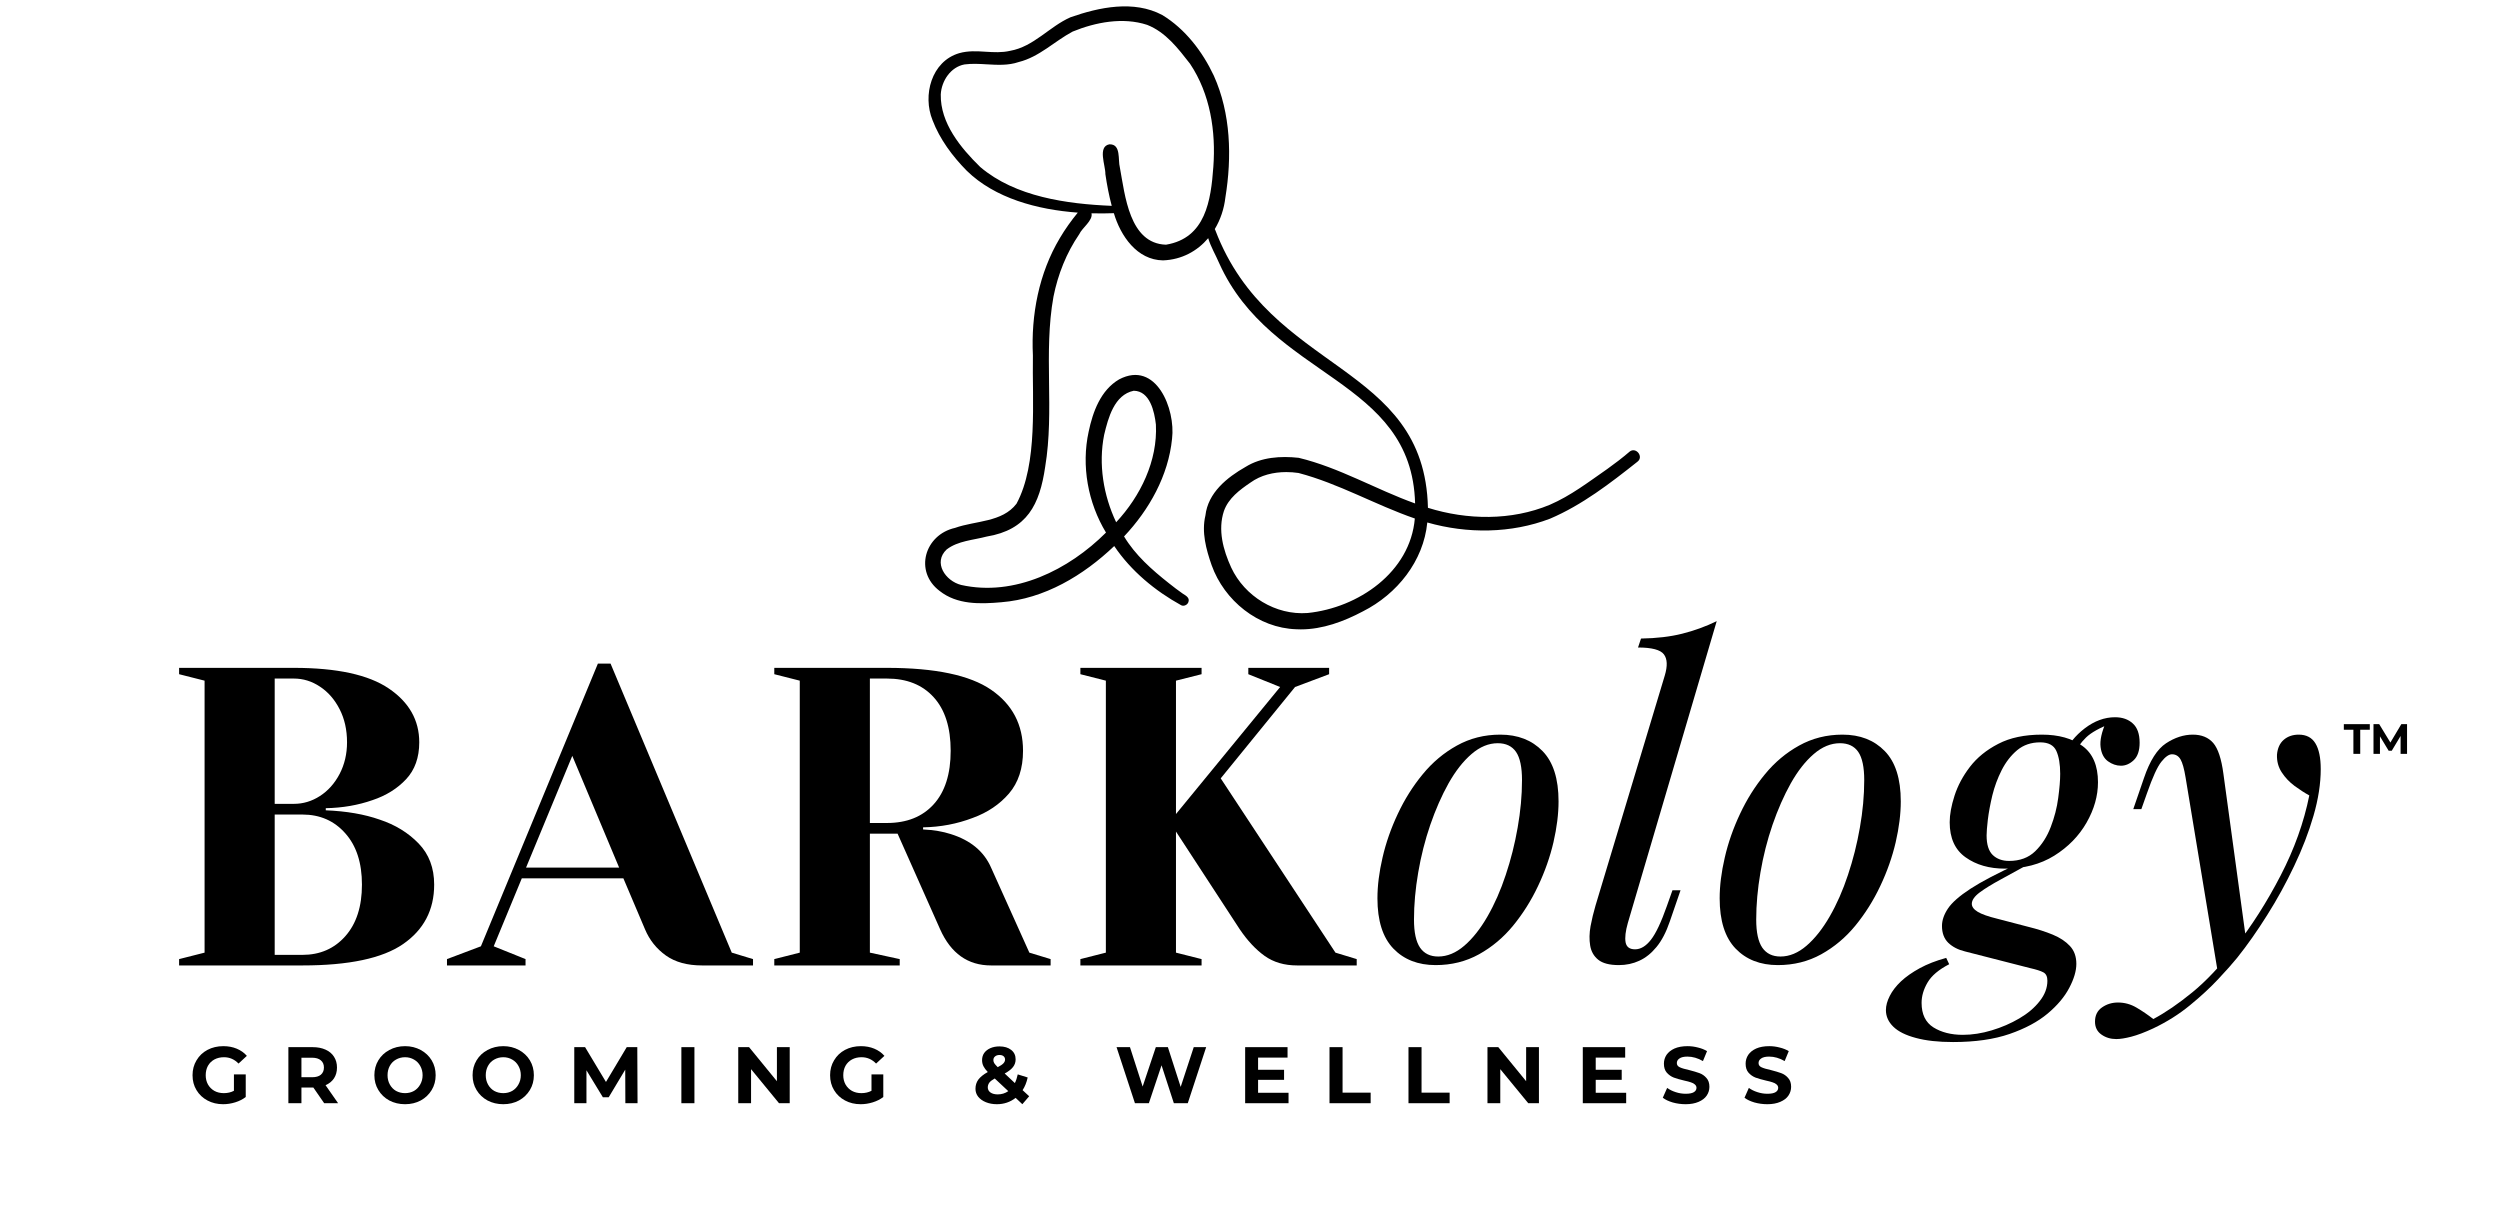 <svg xmlns="http://www.w3.org/2000/svg" xmlns:xlink="http://www.w3.org/1999/xlink" width="419" zoomAndPan="magnify" viewBox="0 0 314.25 152.25" height="203" preserveAspectRatio="xMidYMid meet" version="1.0"><defs><g/><clipPath id="2be8f7e43a"><path d="M 116 0 L 206.664 0 L 206.664 79.109 L 116 79.109 Z M 116 0 " clip-rule="nonzero"/></clipPath><clipPath id="925fe42492"><rect x="0" width="153" y="0" height="63"/></clipPath><clipPath id="5ad8fd3a4c"><rect x="0" width="207" y="0" height="14"/></clipPath><clipPath id="99ce930d7f"><rect x="0" width="124" y="0" height="73"/></clipPath><clipPath id="b6fb9b3c32"><path d="M 0.391 2 L 4 2 L 4 6 L 0.391 6 Z M 0.391 2 " clip-rule="nonzero"/></clipPath><clipPath id="7ec6d5dc7b"><rect x="0" width="10" y="0" height="8"/></clipPath></defs><g clip-path="url(#2be8f7e43a)"><path fill="#000000" d="M 204.84 56.773 C 203.949 57.539 203.008 58.254 202.055 58.938 C 199.723 60.555 197.441 62.32 194.797 63.457 C 189.973 65.461 184.438 65.379 179.492 63.832 C 179.07 45.539 159.633 46.98 152.773 28.953 C 152.738 28.902 152.715 28.848 152.699 28.793 C 153.41 27.613 153.867 26.25 154.031 24.82 C 154.859 19.738 154.719 14.273 152.578 9.516 C 151.164 6.496 148.977 3.633 146.09 1.883 C 142.523 -0.004 138.188 0.895 134.559 2.172 C 131.898 3.344 129.945 5.863 126.977 6.387 C 125.941 6.629 124.926 6.566 123.906 6.504 C 122.809 6.434 121.707 6.363 120.57 6.684 C 117.074 7.715 115.949 11.984 117.219 15.105 C 118.133 17.504 119.723 19.637 121.52 21.461 C 125.059 24.926 130.383 26.352 135.477 26.727 C 134.648 27.738 133.883 28.809 133.219 29.934 C 130.586 34.355 129.59 39.574 129.836 44.672 C 129.73 50.336 130.496 58.285 127.773 63.32 C 125.977 65.668 122.621 65.438 120.051 66.355 C 116.223 67.215 114.875 71.832 118.105 74.277 C 120.297 76.02 123.195 75.941 125.855 75.703 C 131.297 75.27 136.184 72.328 140.059 68.637 C 142.16 71.762 145.195 74.273 148.48 76.082 C 148.562 76.121 148.648 76.141 148.734 76.141 C 149 76.141 149.266 75.969 149.367 75.723 C 149.602 75.148 149.086 74.883 148.656 74.609 C 148.109 74.23 147.508 73.77 146.918 73.301 C 144.785 71.613 142.703 69.777 141.293 67.43 C 144.461 64.074 146.867 59.781 147.328 55.148 C 147.785 51.422 145.328 45.25 140.68 47.684 C 138.355 49.039 137.367 51.766 136.844 54.258 C 135.906 58.555 136.75 63.188 139.023 66.945 C 134.355 71.617 127.527 75.039 120.809 73.527 C 118.848 73.031 117.246 70.707 119 69.062 C 120.422 67.977 122.332 67.895 124.012 67.449 C 129.125 66.602 130.688 63.422 131.379 58.68 C 132.559 51.594 131.148 44.344 132.422 37.289 C 132.98 34.492 134.047 31.793 135.664 29.434 C 136.004 28.656 137.422 27.699 137.199 26.812 C 138.16 26.84 139.102 26.832 140.012 26.797 C 140.855 29.645 142.914 32.684 146.195 32.73 C 148.551 32.641 150.5 31.559 151.871 29.938 C 152.191 31.023 152.828 32.082 153.246 33.07 C 159.789 47.637 177.469 47.504 177.879 63.285 C 172.949 61.52 168.359 58.777 163.246 57.547 C 160.988 57.301 158.555 57.457 156.582 58.68 C 154.227 60.016 151.844 61.941 151.52 64.801 C 151.02 66.898 151.609 69.051 152.301 71.039 C 153.891 75.488 158.137 78.945 162.953 79.098 C 163.141 79.109 163.324 79.113 163.512 79.113 C 166.258 79.113 168.914 78.121 171.312 76.852 C 175.617 74.676 178.938 70.539 179.41 65.676 C 184.422 67.109 189.949 67.07 194.84 65.199 C 198.871 63.48 202.41 60.746 205.82 58.043 C 206.664 57.418 205.641 56.125 204.836 56.773 Z M 138.793 54.652 C 139.297 52.547 140.062 49.621 142.512 49.117 C 144.551 49.148 145.113 51.742 145.297 53.367 C 145.527 57.918 143.363 62.363 140.301 65.648 C 138.695 62.258 138.055 58.352 138.793 54.652 Z M 152.516 20.988 C 152.211 25.188 151.551 29.934 146.566 30.758 C 141.953 30.617 141.414 24.535 140.766 21.043 C 140.512 20.086 140.93 18.141 139.508 18.141 C 139.484 18.141 139.465 18.141 139.441 18.141 C 137.938 18.434 138.973 20.816 138.945 21.879 C 139.141 23.223 139.395 24.562 139.746 25.875 C 134.121 25.641 127.625 24.75 123.211 20.988 C 120.754 18.586 118.188 15.477 118.254 11.871 C 118.344 10.172 119.492 8.418 121.246 8.098 C 122.168 7.977 123.102 8.031 124.031 8.086 C 125.387 8.164 126.738 8.246 128.055 7.797 C 130.645 7.152 132.539 5.191 134.832 3.969 C 137.723 2.789 141.156 2.129 144.195 3.125 C 146.531 4.039 148.082 6.082 149.586 8.012 C 152.129 11.809 152.848 16.504 152.516 20.988 Z M 164.367 77.055 C 160.348 77.359 156.449 74.957 154.762 71.34 C 153.754 69.137 153.059 66.609 153.848 64.234 C 154.414 62.629 155.824 61.582 157.184 60.66 C 158.488 59.719 160.09 59.34 161.684 59.34 C 162.199 59.34 162.715 59.379 163.223 59.453 C 168.293 60.785 172.895 63.469 177.844 65.176 C 177.27 71.93 170.742 76.402 164.367 77.055 Z M 164.367 77.055 " fill-opacity="1" fill-rule="nonzero"/></g><g transform="matrix(1, 0, 0, 1, 19, 72)"><g clip-path="url(#925fe42492)"><g fill="#000000" fill-opacity="1"><g transform="translate(0.841, 49.356)"><g><path d="M 2.672 -0.797 L 5.875 -1.609 L 5.875 -35.797 L 2.672 -36.609 L 2.672 -37.406 L 17.094 -37.406 C 22.508 -37.406 26.488 -36.539 29.031 -34.812 C 31.582 -33.082 32.859 -30.828 32.859 -28.047 C 32.859 -26.129 32.305 -24.582 31.203 -23.406 C 30.098 -22.227 28.691 -21.352 26.984 -20.781 C 25.172 -20.145 23.211 -19.805 21.109 -19.766 L 21.109 -19.5 C 23.711 -19.395 25.973 -19.004 27.891 -18.328 C 29.848 -17.68 31.477 -16.68 32.781 -15.328 C 34.082 -13.984 34.734 -12.258 34.734 -10.156 C 34.734 -6.977 33.43 -4.488 30.828 -2.688 C 28.234 -0.895 24.016 0 18.172 0 L 2.672 0 Z M 17.094 -20.312 C 18.27 -20.312 19.363 -20.641 20.375 -21.297 C 21.395 -21.953 22.219 -22.875 22.844 -24.062 C 23.469 -25.258 23.781 -26.586 23.781 -28.047 C 23.781 -29.617 23.469 -31.008 22.844 -32.219 C 22.219 -33.438 21.395 -34.379 20.375 -35.047 C 19.363 -35.723 18.27 -36.062 17.094 -36.062 L 14.688 -36.062 L 14.688 -20.312 Z M 18.172 -1.328 C 20.379 -1.328 22.176 -2.109 23.562 -3.672 C 24.957 -5.242 25.656 -7.406 25.656 -10.156 C 25.656 -12.895 24.957 -15.047 23.562 -16.609 C 22.176 -18.18 20.379 -18.969 18.172 -18.969 L 14.688 -18.969 L 14.688 -1.328 Z M 18.172 -1.328 "/></g></g></g><g fill="#000000" fill-opacity="1"><g transform="translate(38.248, 49.356)"><g><path d="M -1.062 -0.797 L 3.203 -2.406 L 17.906 -37.938 L 19.5 -37.938 L 34.734 -1.609 L 37.406 -0.797 L 37.406 0 L 31 0 C 29.145 0 27.629 -0.414 26.453 -1.25 C 25.273 -2.094 24.398 -3.191 23.828 -4.547 L 21.109 -10.953 L 8.344 -10.953 L 4.812 -2.406 L 8.812 -0.797 L 8.812 0 L -1.062 0 Z M 8.875 -12.297 L 20.578 -12.297 L 14.688 -26.344 Z M 8.875 -12.297 "/></g></g></g><g fill="#000000" fill-opacity="1"><g transform="translate(75.656, 49.356)"><g><path d="M 2.672 -0.797 L 5.875 -1.609 L 5.875 -35.797 L 2.672 -36.609 L 2.672 -37.406 L 16.828 -37.406 C 22.891 -37.406 27.254 -36.488 29.922 -34.656 C 32.598 -32.82 33.938 -30.266 33.938 -26.984 C 33.938 -24.773 33.348 -22.984 32.172 -21.609 C 30.992 -20.242 29.477 -19.223 27.625 -18.547 C 25.664 -17.797 23.582 -17.398 21.375 -17.359 L 21.375 -17.094 C 22.695 -17.031 23.852 -16.836 24.844 -16.516 C 27.344 -15.734 29.035 -14.328 29.922 -12.297 L 34.734 -1.609 L 37.406 -0.797 L 37.406 0 L 29.922 0 C 27.004 0 24.867 -1.516 23.516 -4.547 L 18.172 -16.562 L 14.688 -16.562 L 14.688 -1.609 L 18.438 -0.797 L 18.438 0 L 2.672 0 Z M 16.828 -17.906 C 19.328 -17.906 21.285 -18.688 22.703 -20.25 C 24.129 -21.82 24.844 -24.066 24.844 -26.984 C 24.844 -29.91 24.129 -32.156 22.703 -33.719 C 21.285 -35.281 19.328 -36.062 16.828 -36.062 L 14.688 -36.062 L 14.688 -17.906 Z M 16.828 -17.906 "/></g></g></g><g fill="#000000" fill-opacity="1"><g transform="translate(114.132, 49.356)"><g><path d="M 2.672 -0.797 L 5.875 -1.609 L 5.875 -35.797 L 2.672 -36.609 L 2.672 -37.406 L 17.906 -37.406 L 17.906 -36.609 L 14.688 -35.797 L 14.688 -19.031 L 27.781 -35 L 23.781 -36.609 L 23.781 -37.406 L 33.938 -37.406 L 33.938 -36.609 L 29.656 -35 L 20.312 -23.516 L 34.734 -1.609 L 37.406 -0.797 L 37.406 0 L 29.922 0 C 28.316 0 26.953 -0.398 25.828 -1.203 C 24.711 -2.004 23.672 -3.117 22.703 -4.547 L 14.688 -16.828 L 14.688 -1.609 L 17.906 -0.797 L 17.906 0 L 2.672 0 Z M 2.672 -0.797 "/></g></g></g></g></g><g transform="matrix(1, 0, 0, 1, 23, 129)"><g clip-path="url(#5ad8fd3a4c)"><g fill="#000000" fill-opacity="1"><g transform="translate(0.811, 9.674)"><g><path d="M 5.594 -3.625 L 7.078 -3.625 L 7.078 -0.781 C 6.703 -0.488 6.258 -0.266 5.75 -0.109 C 5.25 0.047 4.742 0.125 4.234 0.125 C 3.504 0.125 2.848 -0.031 2.266 -0.344 C 1.68 -0.656 1.223 -1.086 0.891 -1.641 C 0.555 -2.191 0.391 -2.816 0.391 -3.516 C 0.391 -4.211 0.555 -4.836 0.891 -5.391 C 1.223 -5.953 1.68 -6.391 2.266 -6.703 C 2.859 -7.016 3.523 -7.172 4.266 -7.172 C 4.879 -7.172 5.438 -7.066 5.938 -6.859 C 6.445 -6.648 6.875 -6.348 7.219 -5.953 L 6.172 -4.984 C 5.66 -5.516 5.051 -5.781 4.344 -5.781 C 3.895 -5.781 3.492 -5.688 3.141 -5.5 C 2.797 -5.312 2.523 -5.047 2.328 -4.703 C 2.141 -4.359 2.047 -3.961 2.047 -3.516 C 2.047 -3.086 2.141 -2.703 2.328 -2.359 C 2.523 -2.016 2.797 -1.742 3.141 -1.547 C 3.484 -1.359 3.879 -1.266 4.328 -1.266 C 4.797 -1.266 5.219 -1.363 5.594 -1.562 Z M 5.594 -3.625 "/></g></g></g><g fill="#000000" fill-opacity="1"><g transform="translate(12.421, 9.674)"><g><path d="M 5.328 0 L 3.969 -1.969 L 2.469 -1.969 L 2.469 0 L 0.828 0 L 0.828 -7.047 L 3.891 -7.047 C 4.504 -7.047 5.039 -6.941 5.5 -6.734 C 5.969 -6.523 6.32 -6.227 6.562 -5.844 C 6.812 -5.457 6.938 -5.004 6.938 -4.484 C 6.938 -3.961 6.812 -3.508 6.562 -3.125 C 6.312 -2.75 5.957 -2.461 5.5 -2.266 L 7.078 0 Z M 5.297 -4.484 C 5.297 -4.879 5.164 -5.18 4.906 -5.391 C 4.656 -5.609 4.285 -5.719 3.797 -5.719 L 2.469 -5.719 L 2.469 -3.266 L 3.797 -3.266 C 4.285 -3.266 4.656 -3.367 4.906 -3.578 C 5.164 -3.797 5.297 -4.098 5.297 -4.484 Z M 5.297 -4.484 "/></g></g></g><g fill="#000000" fill-opacity="1"><g transform="translate(23.668, 9.674)"><g><path d="M 4.25 0.125 C 3.52 0.125 2.859 -0.031 2.266 -0.344 C 1.68 -0.664 1.223 -1.102 0.891 -1.656 C 0.555 -2.207 0.391 -2.828 0.391 -3.516 C 0.391 -4.211 0.555 -4.836 0.891 -5.391 C 1.223 -5.941 1.68 -6.375 2.266 -6.688 C 2.859 -7.008 3.52 -7.172 4.25 -7.172 C 4.977 -7.172 5.633 -7.008 6.219 -6.688 C 6.801 -6.375 7.258 -5.941 7.594 -5.391 C 7.926 -4.836 8.094 -4.211 8.094 -3.516 C 8.094 -2.828 7.926 -2.207 7.594 -1.656 C 7.258 -1.102 6.801 -0.664 6.219 -0.344 C 5.633 -0.031 4.977 0.125 4.25 0.125 Z M 4.25 -1.266 C 4.664 -1.266 5.039 -1.359 5.375 -1.547 C 5.707 -1.742 5.969 -2.016 6.156 -2.359 C 6.352 -2.703 6.453 -3.086 6.453 -3.516 C 6.453 -3.953 6.352 -4.344 6.156 -4.688 C 5.969 -5.031 5.707 -5.297 5.375 -5.484 C 5.039 -5.68 4.664 -5.781 4.25 -5.781 C 3.832 -5.781 3.453 -5.68 3.109 -5.484 C 2.773 -5.297 2.516 -5.031 2.328 -4.688 C 2.141 -4.344 2.047 -3.953 2.047 -3.516 C 2.047 -3.086 2.141 -2.703 2.328 -2.359 C 2.516 -2.016 2.773 -1.742 3.109 -1.547 C 3.453 -1.359 3.832 -1.266 4.25 -1.266 Z M 4.25 -1.266 "/></g></g></g><g fill="#000000" fill-opacity="1"><g transform="translate(36.013, 9.674)"><g><path d="M 4.25 0.125 C 3.52 0.125 2.859 -0.031 2.266 -0.344 C 1.68 -0.664 1.223 -1.102 0.891 -1.656 C 0.555 -2.207 0.391 -2.828 0.391 -3.516 C 0.391 -4.211 0.555 -4.836 0.891 -5.391 C 1.223 -5.941 1.68 -6.375 2.266 -6.688 C 2.859 -7.008 3.52 -7.172 4.25 -7.172 C 4.977 -7.172 5.633 -7.008 6.219 -6.688 C 6.801 -6.375 7.258 -5.941 7.594 -5.391 C 7.926 -4.836 8.094 -4.211 8.094 -3.516 C 8.094 -2.828 7.926 -2.207 7.594 -1.656 C 7.258 -1.102 6.801 -0.664 6.219 -0.344 C 5.633 -0.031 4.977 0.125 4.25 0.125 Z M 4.25 -1.266 C 4.664 -1.266 5.039 -1.359 5.375 -1.547 C 5.707 -1.742 5.969 -2.016 6.156 -2.359 C 6.352 -2.703 6.453 -3.086 6.453 -3.516 C 6.453 -3.953 6.352 -4.344 6.156 -4.688 C 5.969 -5.031 5.707 -5.297 5.375 -5.484 C 5.039 -5.68 4.664 -5.781 4.25 -5.781 C 3.832 -5.781 3.453 -5.68 3.109 -5.484 C 2.773 -5.297 2.516 -5.031 2.328 -4.688 C 2.141 -4.344 2.047 -3.953 2.047 -3.516 C 2.047 -3.086 2.141 -2.703 2.328 -2.359 C 2.516 -2.016 2.773 -1.742 3.109 -1.547 C 3.453 -1.359 3.832 -1.266 4.25 -1.266 Z M 4.25 -1.266 "/></g></g></g><g fill="#000000" fill-opacity="1"><g transform="translate(48.358, 9.674)"><g><path d="M 7.25 0 L 7.234 -4.219 L 5.156 -0.75 L 4.422 -0.75 L 2.359 -4.141 L 2.359 0 L 0.828 0 L 0.828 -7.047 L 2.188 -7.047 L 4.812 -2.672 L 7.422 -7.047 L 8.75 -7.047 L 8.781 0 Z M 7.25 0 "/></g></g></g><g fill="#000000" fill-opacity="1"><g transform="translate(61.821, 9.674)"><g><path d="M 0.828 -7.047 L 2.469 -7.047 L 2.469 0 L 0.828 0 Z M 0.828 -7.047 "/></g></g></g><g fill="#000000" fill-opacity="1"><g transform="translate(68.97, 9.674)"><g><path d="M 7.297 -7.047 L 7.297 0 L 5.953 0 L 2.438 -4.281 L 2.438 0 L 0.828 0 L 0.828 -7.047 L 2.188 -7.047 L 5.688 -2.766 L 5.688 -7.047 Z M 7.297 -7.047 "/></g></g></g><g fill="#000000" fill-opacity="1"><g transform="translate(80.952, 9.674)"><g><path d="M 5.594 -3.625 L 7.078 -3.625 L 7.078 -0.781 C 6.703 -0.488 6.258 -0.266 5.75 -0.109 C 5.25 0.047 4.742 0.125 4.234 0.125 C 3.504 0.125 2.848 -0.031 2.266 -0.344 C 1.68 -0.656 1.223 -1.086 0.891 -1.641 C 0.555 -2.191 0.391 -2.816 0.391 -3.516 C 0.391 -4.211 0.555 -4.836 0.891 -5.391 C 1.223 -5.953 1.68 -6.391 2.266 -6.703 C 2.859 -7.016 3.523 -7.172 4.266 -7.172 C 4.879 -7.172 5.438 -7.066 5.938 -6.859 C 6.445 -6.648 6.875 -6.348 7.219 -5.953 L 6.172 -4.984 C 5.66 -5.516 5.051 -5.781 4.344 -5.781 C 3.895 -5.781 3.492 -5.688 3.141 -5.5 C 2.797 -5.312 2.523 -5.047 2.328 -4.703 C 2.141 -4.359 2.047 -3.961 2.047 -3.516 C 2.047 -3.086 2.141 -2.703 2.328 -2.359 C 2.523 -2.016 2.797 -1.742 3.141 -1.547 C 3.484 -1.359 3.879 -1.266 4.328 -1.266 C 4.797 -1.266 5.219 -1.363 5.594 -1.562 Z M 5.594 -3.625 "/></g></g></g><g fill="#000000" fill-opacity="1"><g transform="translate(92.562, 9.674)"><g/></g></g><g fill="#000000" fill-opacity="1"><g transform="translate(99.258, 9.674)"><g><path d="M 6.25 0.125 L 5.406 -0.672 C 4.727 -0.141 3.941 0.125 3.047 0.125 C 2.535 0.125 2.078 0.039 1.672 -0.125 C 1.266 -0.289 0.941 -0.52 0.703 -0.812 C 0.473 -1.102 0.359 -1.438 0.359 -1.812 C 0.359 -2.25 0.477 -2.633 0.719 -2.969 C 0.969 -3.301 1.363 -3.617 1.906 -3.922 C 1.656 -4.18 1.473 -4.426 1.359 -4.656 C 1.242 -4.895 1.188 -5.145 1.188 -5.406 C 1.188 -5.75 1.273 -6.051 1.453 -6.312 C 1.641 -6.57 1.898 -6.773 2.234 -6.922 C 2.566 -7.066 2.945 -7.141 3.375 -7.141 C 3.988 -7.141 4.477 -6.992 4.844 -6.703 C 5.219 -6.41 5.406 -6.016 5.406 -5.516 C 5.406 -5.148 5.297 -4.828 5.078 -4.547 C 4.859 -4.266 4.508 -3.992 4.031 -3.734 L 5.312 -2.531 C 5.469 -2.852 5.586 -3.219 5.672 -3.625 L 6.922 -3.234 C 6.785 -2.609 6.57 -2.078 6.281 -1.641 L 7.109 -0.875 Z M 3.375 -6.062 C 3.145 -6.062 2.957 -6 2.812 -5.875 C 2.676 -5.758 2.609 -5.609 2.609 -5.422 C 2.609 -5.285 2.645 -5.156 2.719 -5.031 C 2.801 -4.906 2.945 -4.738 3.156 -4.531 C 3.5 -4.707 3.738 -4.867 3.875 -5.016 C 4.008 -5.16 4.078 -5.316 4.078 -5.484 C 4.078 -5.66 4.016 -5.801 3.891 -5.906 C 3.773 -6.008 3.602 -6.062 3.375 -6.062 Z M 3.156 -1.109 C 3.645 -1.109 4.086 -1.242 4.484 -1.516 L 2.781 -3.109 C 2.457 -2.93 2.227 -2.754 2.094 -2.578 C 1.969 -2.398 1.906 -2.203 1.906 -1.984 C 1.906 -1.723 2.02 -1.508 2.25 -1.344 C 2.477 -1.188 2.781 -1.109 3.156 -1.109 Z M 3.156 -1.109 "/></g></g></g><g fill="#000000" fill-opacity="1"><g transform="translate(110.435, 9.674)"><g/></g></g><g fill="#000000" fill-opacity="1"><g transform="translate(117.131, 9.674)"><g><path d="M 11.484 -7.047 L 9.172 0 L 7.422 0 L 5.875 -4.766 L 4.281 0 L 2.531 0 L 0.219 -7.047 L 1.906 -7.047 L 3.5 -2.094 L 5.156 -7.047 L 6.672 -7.047 L 8.281 -2.047 L 9.922 -7.047 Z M 11.484 -7.047 "/></g></g></g><g fill="#000000" fill-opacity="1"><g transform="translate(132.688, 9.674)"><g><path d="M 6.281 -1.312 L 6.281 0 L 0.828 0 L 0.828 -7.047 L 6.156 -7.047 L 6.156 -5.734 L 2.453 -5.734 L 2.453 -4.203 L 5.719 -4.203 L 5.719 -2.938 L 2.453 -2.938 L 2.453 -1.312 Z M 6.281 -1.312 "/></g></g></g><g fill="#000000" fill-opacity="1"><g transform="translate(143.291, 9.674)"><g><path d="M 0.828 -7.047 L 2.469 -7.047 L 2.469 -1.328 L 6 -1.328 L 6 0 L 0.828 0 Z M 0.828 -7.047 "/></g></g></g><g fill="#000000" fill-opacity="1"><g transform="translate(153.219, 9.674)"><g><path d="M 0.828 -7.047 L 2.469 -7.047 L 2.469 -1.328 L 6 -1.328 L 6 0 L 0.828 0 Z M 0.828 -7.047 "/></g></g></g><g fill="#000000" fill-opacity="1"><g transform="translate(163.147, 9.674)"><g><path d="M 7.297 -7.047 L 7.297 0 L 5.953 0 L 2.438 -4.281 L 2.438 0 L 0.828 0 L 0.828 -7.047 L 2.188 -7.047 L 5.688 -2.766 L 5.688 -7.047 Z M 7.297 -7.047 "/></g></g></g><g fill="#000000" fill-opacity="1"><g transform="translate(175.129, 9.674)"><g><path d="M 6.281 -1.312 L 6.281 0 L 0.828 0 L 0.828 -7.047 L 6.156 -7.047 L 6.156 -5.734 L 2.453 -5.734 L 2.453 -4.203 L 5.719 -4.203 L 5.719 -2.938 L 2.453 -2.938 L 2.453 -1.312 Z M 6.281 -1.312 "/></g></g></g><g fill="#000000" fill-opacity="1"><g transform="translate(185.732, 9.674)"><g><path d="M 3.156 0.125 C 2.594 0.125 2.051 0.051 1.531 -0.094 C 1.008 -0.25 0.594 -0.445 0.281 -0.688 L 0.828 -1.922 C 1.129 -1.703 1.488 -1.523 1.906 -1.391 C 2.32 -1.254 2.738 -1.188 3.156 -1.188 C 3.625 -1.188 3.969 -1.254 4.188 -1.391 C 4.406 -1.523 4.516 -1.707 4.516 -1.938 C 4.516 -2.102 4.445 -2.242 4.312 -2.359 C 4.188 -2.473 4.02 -2.562 3.812 -2.625 C 3.613 -2.695 3.336 -2.77 2.984 -2.844 C 2.453 -2.969 2.016 -3.094 1.672 -3.219 C 1.328 -3.352 1.031 -3.562 0.781 -3.844 C 0.539 -4.125 0.422 -4.5 0.422 -4.969 C 0.422 -5.375 0.531 -5.742 0.75 -6.078 C 0.977 -6.41 1.312 -6.676 1.75 -6.875 C 2.195 -7.07 2.742 -7.172 3.391 -7.172 C 3.836 -7.172 4.273 -7.113 4.703 -7 C 5.141 -6.895 5.52 -6.742 5.844 -6.547 L 5.328 -5.297 C 4.68 -5.672 4.031 -5.859 3.375 -5.859 C 2.926 -5.859 2.594 -5.781 2.375 -5.625 C 2.156 -5.477 2.047 -5.285 2.047 -5.047 C 2.047 -4.805 2.172 -4.629 2.422 -4.516 C 2.672 -4.398 3.055 -4.285 3.578 -4.172 C 4.109 -4.035 4.547 -3.906 4.891 -3.781 C 5.234 -3.656 5.523 -3.453 5.766 -3.172 C 6.016 -2.898 6.141 -2.531 6.141 -2.062 C 6.141 -1.656 6.023 -1.285 5.797 -0.953 C 5.578 -0.629 5.238 -0.367 4.781 -0.172 C 4.332 0.023 3.789 0.125 3.156 0.125 Z M 3.156 0.125 "/></g></g></g><g fill="#000000" fill-opacity="1"><g transform="translate(196.003, 9.674)"><g><path d="M 3.156 0.125 C 2.594 0.125 2.051 0.051 1.531 -0.094 C 1.008 -0.25 0.594 -0.445 0.281 -0.688 L 0.828 -1.922 C 1.129 -1.703 1.488 -1.523 1.906 -1.391 C 2.32 -1.254 2.738 -1.188 3.156 -1.188 C 3.625 -1.188 3.969 -1.254 4.188 -1.391 C 4.406 -1.523 4.516 -1.707 4.516 -1.938 C 4.516 -2.102 4.445 -2.242 4.312 -2.359 C 4.188 -2.473 4.02 -2.562 3.812 -2.625 C 3.613 -2.695 3.336 -2.77 2.984 -2.844 C 2.453 -2.969 2.016 -3.094 1.672 -3.219 C 1.328 -3.352 1.031 -3.562 0.781 -3.844 C 0.539 -4.125 0.422 -4.5 0.422 -4.969 C 0.422 -5.375 0.531 -5.742 0.75 -6.078 C 0.977 -6.41 1.312 -6.676 1.75 -6.875 C 2.195 -7.07 2.742 -7.172 3.391 -7.172 C 3.836 -7.172 4.273 -7.113 4.703 -7 C 5.141 -6.895 5.52 -6.742 5.844 -6.547 L 5.328 -5.297 C 4.68 -5.672 4.031 -5.859 3.375 -5.859 C 2.926 -5.859 2.594 -5.781 2.375 -5.625 C 2.156 -5.477 2.047 -5.285 2.047 -5.047 C 2.047 -4.805 2.172 -4.629 2.422 -4.516 C 2.672 -4.398 3.055 -4.285 3.578 -4.172 C 4.109 -4.035 4.547 -3.906 4.891 -3.781 C 5.234 -3.656 5.523 -3.453 5.766 -3.172 C 6.016 -2.898 6.141 -2.531 6.141 -2.062 C 6.141 -1.656 6.023 -1.285 5.797 -0.953 C 5.578 -0.629 5.238 -0.367 4.781 -0.172 C 4.332 0.023 3.789 0.125 3.156 0.125 Z M 3.156 0.125 "/></g></g></g></g></g><g transform="matrix(1, 0, 0, 1, 171, 62)"><g clip-path="url(#99ce930d7f)"><g fill="#000000" fill-opacity="1"><g transform="translate(1.019, 58.563)"><g><path d="M 16.25 -27.141 C 15.102 -27.141 14.004 -26.688 12.953 -25.781 C 11.898 -24.875 10.938 -23.645 10.062 -22.094 C 9.195 -20.539 8.43 -18.801 7.766 -16.875 C 7.109 -14.957 6.602 -12.961 6.25 -10.891 C 5.895 -8.828 5.719 -6.852 5.719 -4.969 C 5.719 -3.363 5.973 -2.188 6.484 -1.438 C 7.004 -0.695 7.766 -0.328 8.766 -0.328 C 9.898 -0.328 10.992 -0.781 12.047 -1.688 C 13.098 -2.594 14.066 -3.816 14.953 -5.359 C 15.848 -6.91 16.613 -8.648 17.25 -10.578 C 17.895 -12.504 18.395 -14.488 18.75 -16.531 C 19.113 -18.582 19.297 -20.57 19.297 -22.5 C 19.297 -24.133 19.047 -25.316 18.547 -26.047 C 18.047 -26.773 17.281 -27.141 16.25 -27.141 Z M 1.125 -7.641 C 1.125 -9.211 1.336 -10.922 1.766 -12.766 C 2.191 -14.617 2.832 -16.453 3.688 -18.266 C 4.539 -20.086 5.582 -21.742 6.812 -23.234 C 8.039 -24.734 9.473 -25.938 11.109 -26.844 C 12.754 -27.758 14.57 -28.219 16.562 -28.219 C 18.77 -28.219 20.539 -27.531 21.875 -26.156 C 23.219 -24.781 23.891 -22.672 23.891 -19.828 C 23.891 -18.254 23.676 -16.539 23.25 -14.688 C 22.82 -12.844 22.176 -11.008 21.312 -9.188 C 20.457 -7.375 19.414 -5.719 18.188 -4.219 C 16.969 -2.727 15.535 -1.523 13.891 -0.609 C 12.254 0.297 10.438 0.75 8.438 0.75 C 6.227 0.75 4.457 0.055 3.125 -1.328 C 1.789 -2.723 1.125 -4.828 1.125 -7.641 Z M 1.125 -7.641 "/></g></g></g><g fill="#000000" fill-opacity="1"><g transform="translate(28.166, 58.563)"><g><path d="M 5.453 -4.547 C 5.16 -3.516 5.066 -2.703 5.172 -2.109 C 5.285 -1.523 5.68 -1.234 6.359 -1.234 C 7.066 -1.234 7.734 -1.633 8.359 -2.438 C 8.984 -3.238 9.648 -4.648 10.359 -6.672 L 11.062 -8.656 L 12.078 -8.656 L 10.734 -4.75 C 10.273 -3.395 9.711 -2.316 9.047 -1.516 C 8.391 -0.723 7.672 -0.148 6.891 0.203 C 6.109 0.566 5.254 0.75 4.328 0.75 C 3.148 0.75 2.285 0.523 1.734 0.078 C 1.18 -0.367 0.844 -0.961 0.719 -1.703 C 0.594 -2.453 0.609 -3.266 0.766 -4.141 C 0.93 -5.016 1.141 -5.879 1.391 -6.734 L 10.094 -35.641 C 10.457 -36.848 10.422 -37.738 9.984 -38.312 C 9.555 -38.883 8.473 -39.172 6.734 -39.172 L 7.109 -40.297 C 9.066 -40.328 10.789 -40.531 12.281 -40.906 C 13.781 -41.281 15.227 -41.805 16.625 -42.484 Z M 5.453 -4.547 "/></g></g></g><g fill="#000000" fill-opacity="1"><g transform="translate(44.037, 58.563)"><g><path d="M 16.25 -27.141 C 15.102 -27.141 14.004 -26.688 12.953 -25.781 C 11.898 -24.875 10.938 -23.645 10.062 -22.094 C 9.195 -20.539 8.43 -18.801 7.766 -16.875 C 7.109 -14.957 6.602 -12.961 6.25 -10.891 C 5.895 -8.828 5.719 -6.852 5.719 -4.969 C 5.719 -3.363 5.973 -2.188 6.484 -1.438 C 7.004 -0.695 7.766 -0.328 8.766 -0.328 C 9.898 -0.328 10.992 -0.781 12.047 -1.688 C 13.098 -2.594 14.066 -3.816 14.953 -5.359 C 15.848 -6.91 16.613 -8.648 17.25 -10.578 C 17.895 -12.504 18.395 -14.488 18.75 -16.531 C 19.113 -18.582 19.297 -20.57 19.297 -22.5 C 19.297 -24.133 19.047 -25.316 18.547 -26.047 C 18.047 -26.773 17.281 -27.141 16.25 -27.141 Z M 1.125 -7.641 C 1.125 -9.211 1.336 -10.922 1.766 -12.766 C 2.191 -14.617 2.832 -16.453 3.688 -18.266 C 4.539 -20.086 5.582 -21.742 6.812 -23.234 C 8.039 -24.734 9.473 -25.938 11.109 -26.844 C 12.754 -27.758 14.57 -28.219 16.562 -28.219 C 18.77 -28.219 20.539 -27.531 21.875 -26.156 C 23.219 -24.781 23.891 -22.672 23.891 -19.828 C 23.891 -18.254 23.676 -16.539 23.25 -14.688 C 22.82 -12.844 22.176 -11.008 21.312 -9.188 C 20.457 -7.375 19.414 -5.719 18.188 -4.219 C 16.969 -2.727 15.535 -1.523 13.891 -0.609 C 12.254 0.297 10.438 0.75 8.438 0.75 C 6.227 0.75 4.457 0.055 3.125 -1.328 C 1.789 -2.723 1.125 -4.828 1.125 -7.641 Z M 1.125 -7.641 "/></g></g></g><g fill="#000000" fill-opacity="1"><g transform="translate(71.185, 58.563)"><g><path d="M 11.547 -12.016 L 12.875 -11.969 C 11.594 -11.258 10.406 -10.609 9.312 -10.016 C 8.227 -9.43 7.348 -8.891 6.672 -8.391 C 6.004 -7.891 5.672 -7.41 5.672 -6.953 C 5.672 -6.586 5.914 -6.254 6.406 -5.953 C 6.906 -5.648 7.727 -5.359 8.875 -5.078 L 12.766 -4.062 C 13.91 -3.781 14.938 -3.453 15.844 -3.078 C 16.75 -2.703 17.469 -2.227 18 -1.656 C 18.539 -1.082 18.812 -0.332 18.812 0.594 C 18.812 1.477 18.516 2.484 17.922 3.609 C 17.336 4.734 16.43 5.812 15.203 6.844 C 13.973 7.875 12.379 8.727 10.422 9.406 C 8.461 10.082 6.094 10.422 3.312 10.422 C 1.457 10.422 -0.098 10.25 -1.359 9.906 C -2.629 9.57 -3.57 9.102 -4.188 8.5 C -4.812 7.895 -5.125 7.195 -5.125 6.406 C -5.125 5.844 -4.961 5.25 -4.641 4.625 C -4.328 4 -3.859 3.391 -3.234 2.797 C -2.609 2.211 -1.82 1.66 -0.875 1.141 C 0.062 0.629 1.172 0.195 2.453 -0.156 L 2.828 0.641 C 1.516 1.316 0.609 2.082 0.109 2.938 C -0.391 3.789 -0.641 4.645 -0.641 5.5 C -0.641 6.926 -0.145 7.953 0.844 8.578 C 1.844 9.203 3.078 9.516 4.547 9.516 C 5.723 9.516 6.93 9.328 8.172 8.953 C 9.422 8.578 10.578 8.078 11.641 7.453 C 12.711 6.828 13.566 6.102 14.203 5.281 C 14.848 4.469 15.172 3.613 15.172 2.719 C 15.172 2.188 15 1.832 14.656 1.656 C 14.32 1.477 13.766 1.301 12.984 1.125 L 4.812 -0.969 C 3.957 -1.176 3.258 -1.535 2.719 -2.047 C 2.188 -2.566 1.922 -3.273 1.922 -4.172 C 1.922 -4.879 2.172 -5.609 2.672 -6.359 C 3.172 -7.109 4.113 -7.938 5.5 -8.844 C 6.895 -9.75 8.91 -10.805 11.547 -12.016 Z M 14.266 -27.25 C 13.129 -27.25 12.164 -26.922 11.375 -26.266 C 10.594 -25.609 9.941 -24.77 9.422 -23.75 C 8.91 -22.738 8.52 -21.68 8.25 -20.578 C 7.988 -19.473 7.801 -18.461 7.688 -17.547 C 7.582 -16.641 7.531 -15.973 7.531 -15.547 C 7.531 -14.41 7.785 -13.594 8.297 -13.094 C 8.816 -12.594 9.504 -12.344 10.359 -12.344 C 11.711 -12.344 12.805 -12.75 13.641 -13.562 C 14.484 -14.383 15.133 -15.398 15.594 -16.609 C 16.062 -17.828 16.375 -19.039 16.531 -20.25 C 16.695 -21.457 16.781 -22.473 16.781 -23.297 C 16.781 -24.504 16.617 -25.461 16.297 -26.172 C 15.973 -26.891 15.297 -27.25 14.266 -27.25 Z M 14.484 -28.219 C 16.586 -28.219 18.285 -27.742 19.578 -26.797 C 20.879 -25.848 21.531 -24.328 21.531 -22.234 C 21.531 -20.523 21.051 -18.832 20.094 -17.156 C 19.133 -15.477 17.781 -14.094 16.031 -13 C 14.281 -11.914 12.211 -11.375 9.828 -11.375 C 7.867 -11.375 6.223 -11.848 4.891 -12.797 C 3.555 -13.742 2.891 -15.211 2.891 -17.203 C 2.891 -18.172 3.094 -19.285 3.5 -20.547 C 3.906 -21.805 4.551 -23.016 5.438 -24.172 C 6.332 -25.336 7.52 -26.301 9 -27.062 C 10.477 -27.832 12.305 -28.219 14.484 -28.219 Z M 18.281 -25.438 L 17.312 -25.812 C 17.812 -27.02 18.664 -28.086 19.875 -29.016 C 21.094 -29.941 22.359 -30.406 23.672 -30.406 C 24.598 -30.406 25.344 -30.145 25.906 -29.625 C 26.477 -29.113 26.766 -28.305 26.766 -27.203 C 26.766 -26.203 26.516 -25.469 26.016 -25 C 25.523 -24.539 24.992 -24.312 24.422 -24.312 C 23.848 -24.312 23.301 -24.5 22.781 -24.875 C 22.27 -25.25 21.961 -25.844 21.859 -26.656 C 21.754 -27.477 21.984 -28.531 22.547 -29.812 L 23.25 -29.656 C 21.75 -29.082 20.676 -28.484 20.031 -27.859 C 19.395 -27.242 18.812 -26.438 18.281 -25.438 Z M 18.281 -25.438 "/></g></g></g><g fill="#000000" fill-opacity="1"><g transform="translate(96.248, 58.563)"><g><path d="M 15.125 -2.141 L 11.547 1.766 L 7.484 -22.812 C 7.305 -23.914 7.094 -24.68 6.844 -25.109 C 6.594 -25.535 6.234 -25.75 5.766 -25.75 C 5.379 -25.75 4.938 -25.438 4.438 -24.812 C 3.938 -24.195 3.332 -22.875 2.625 -20.844 L 1.922 -18.859 L 0.906 -18.859 L 2.25 -22.766 C 2.988 -24.941 3.91 -26.395 5.016 -27.125 C 6.117 -27.852 7.242 -28.219 8.391 -28.219 C 9.492 -28.219 10.348 -27.867 10.953 -27.172 C 11.555 -26.473 11.984 -25.18 12.234 -23.297 Z M 3.422 7.531 C 4.953 6.719 6.582 5.602 8.312 4.188 C 10.039 2.781 11.832 0.883 13.688 -1.5 C 15.781 -4.164 17.691 -7.164 19.422 -10.5 C 21.148 -13.832 22.352 -17.191 23.031 -20.578 C 22.457 -20.891 21.844 -21.285 21.188 -21.766 C 20.531 -22.254 19.988 -22.828 19.562 -23.484 C 19.133 -24.141 18.938 -24.879 18.969 -25.703 C 19.039 -26.523 19.328 -27.148 19.828 -27.578 C 20.328 -28.004 20.953 -28.219 21.703 -28.219 C 22.66 -28.219 23.359 -27.852 23.797 -27.125 C 24.242 -26.395 24.469 -25.316 24.469 -23.891 C 24.469 -22.066 24.164 -20.113 23.562 -18.031 C 22.957 -15.945 22.145 -13.836 21.125 -11.703 C 20.113 -9.566 18.984 -7.508 17.734 -5.531 C 16.492 -3.551 15.234 -1.758 13.953 -0.156 C 13.379 0.551 12.594 1.438 11.594 2.5 C 10.594 3.57 9.406 4.672 8.031 5.797 C 6.664 6.922 5.129 7.891 3.422 8.703 C 2.348 9.203 1.426 9.551 0.656 9.75 C -0.102 9.945 -0.734 10.047 -1.234 10.047 C -1.941 10.047 -2.562 9.859 -3.094 9.484 C -3.633 9.109 -3.906 8.566 -3.906 7.859 C -3.906 7.066 -3.609 6.469 -3.016 6.062 C -2.43 5.656 -1.766 5.453 -1.016 5.453 C -0.191 5.453 0.582 5.664 1.312 6.094 C 2.039 6.52 2.742 7 3.422 7.531 Z M 3.422 7.531 "/></g></g></g></g></g><g transform="matrix(1, 0, 0, 1, 294, 89)"><g clip-path="url(#7ec6d5dc7b)"><g clip-path="url(#b6fb9b3c32)"><g fill="#000000" fill-opacity="1"><g transform="translate(0.603, 5.76)"><g><path d="M 1.219 -3.031 L 0.016 -3.031 L 0.016 -3.734 L 3.281 -3.734 L 3.281 -3.031 L 2.078 -3.031 L 2.078 0 L 1.219 0 Z M 1.219 -3.031 "/></g></g></g></g><g fill="#000000" fill-opacity="1"><g transform="translate(3.91, 5.76)"><g><path d="M 3.844 0 L 3.844 -2.25 L 2.734 -0.391 L 2.344 -0.391 L 1.25 -2.203 L 1.25 0 L 0.438 0 L 0.438 -3.734 L 1.156 -3.734 L 2.562 -1.422 L 3.938 -3.734 L 4.656 -3.734 L 4.656 0 Z M 3.844 0 "/></g></g></g></g></g></svg>